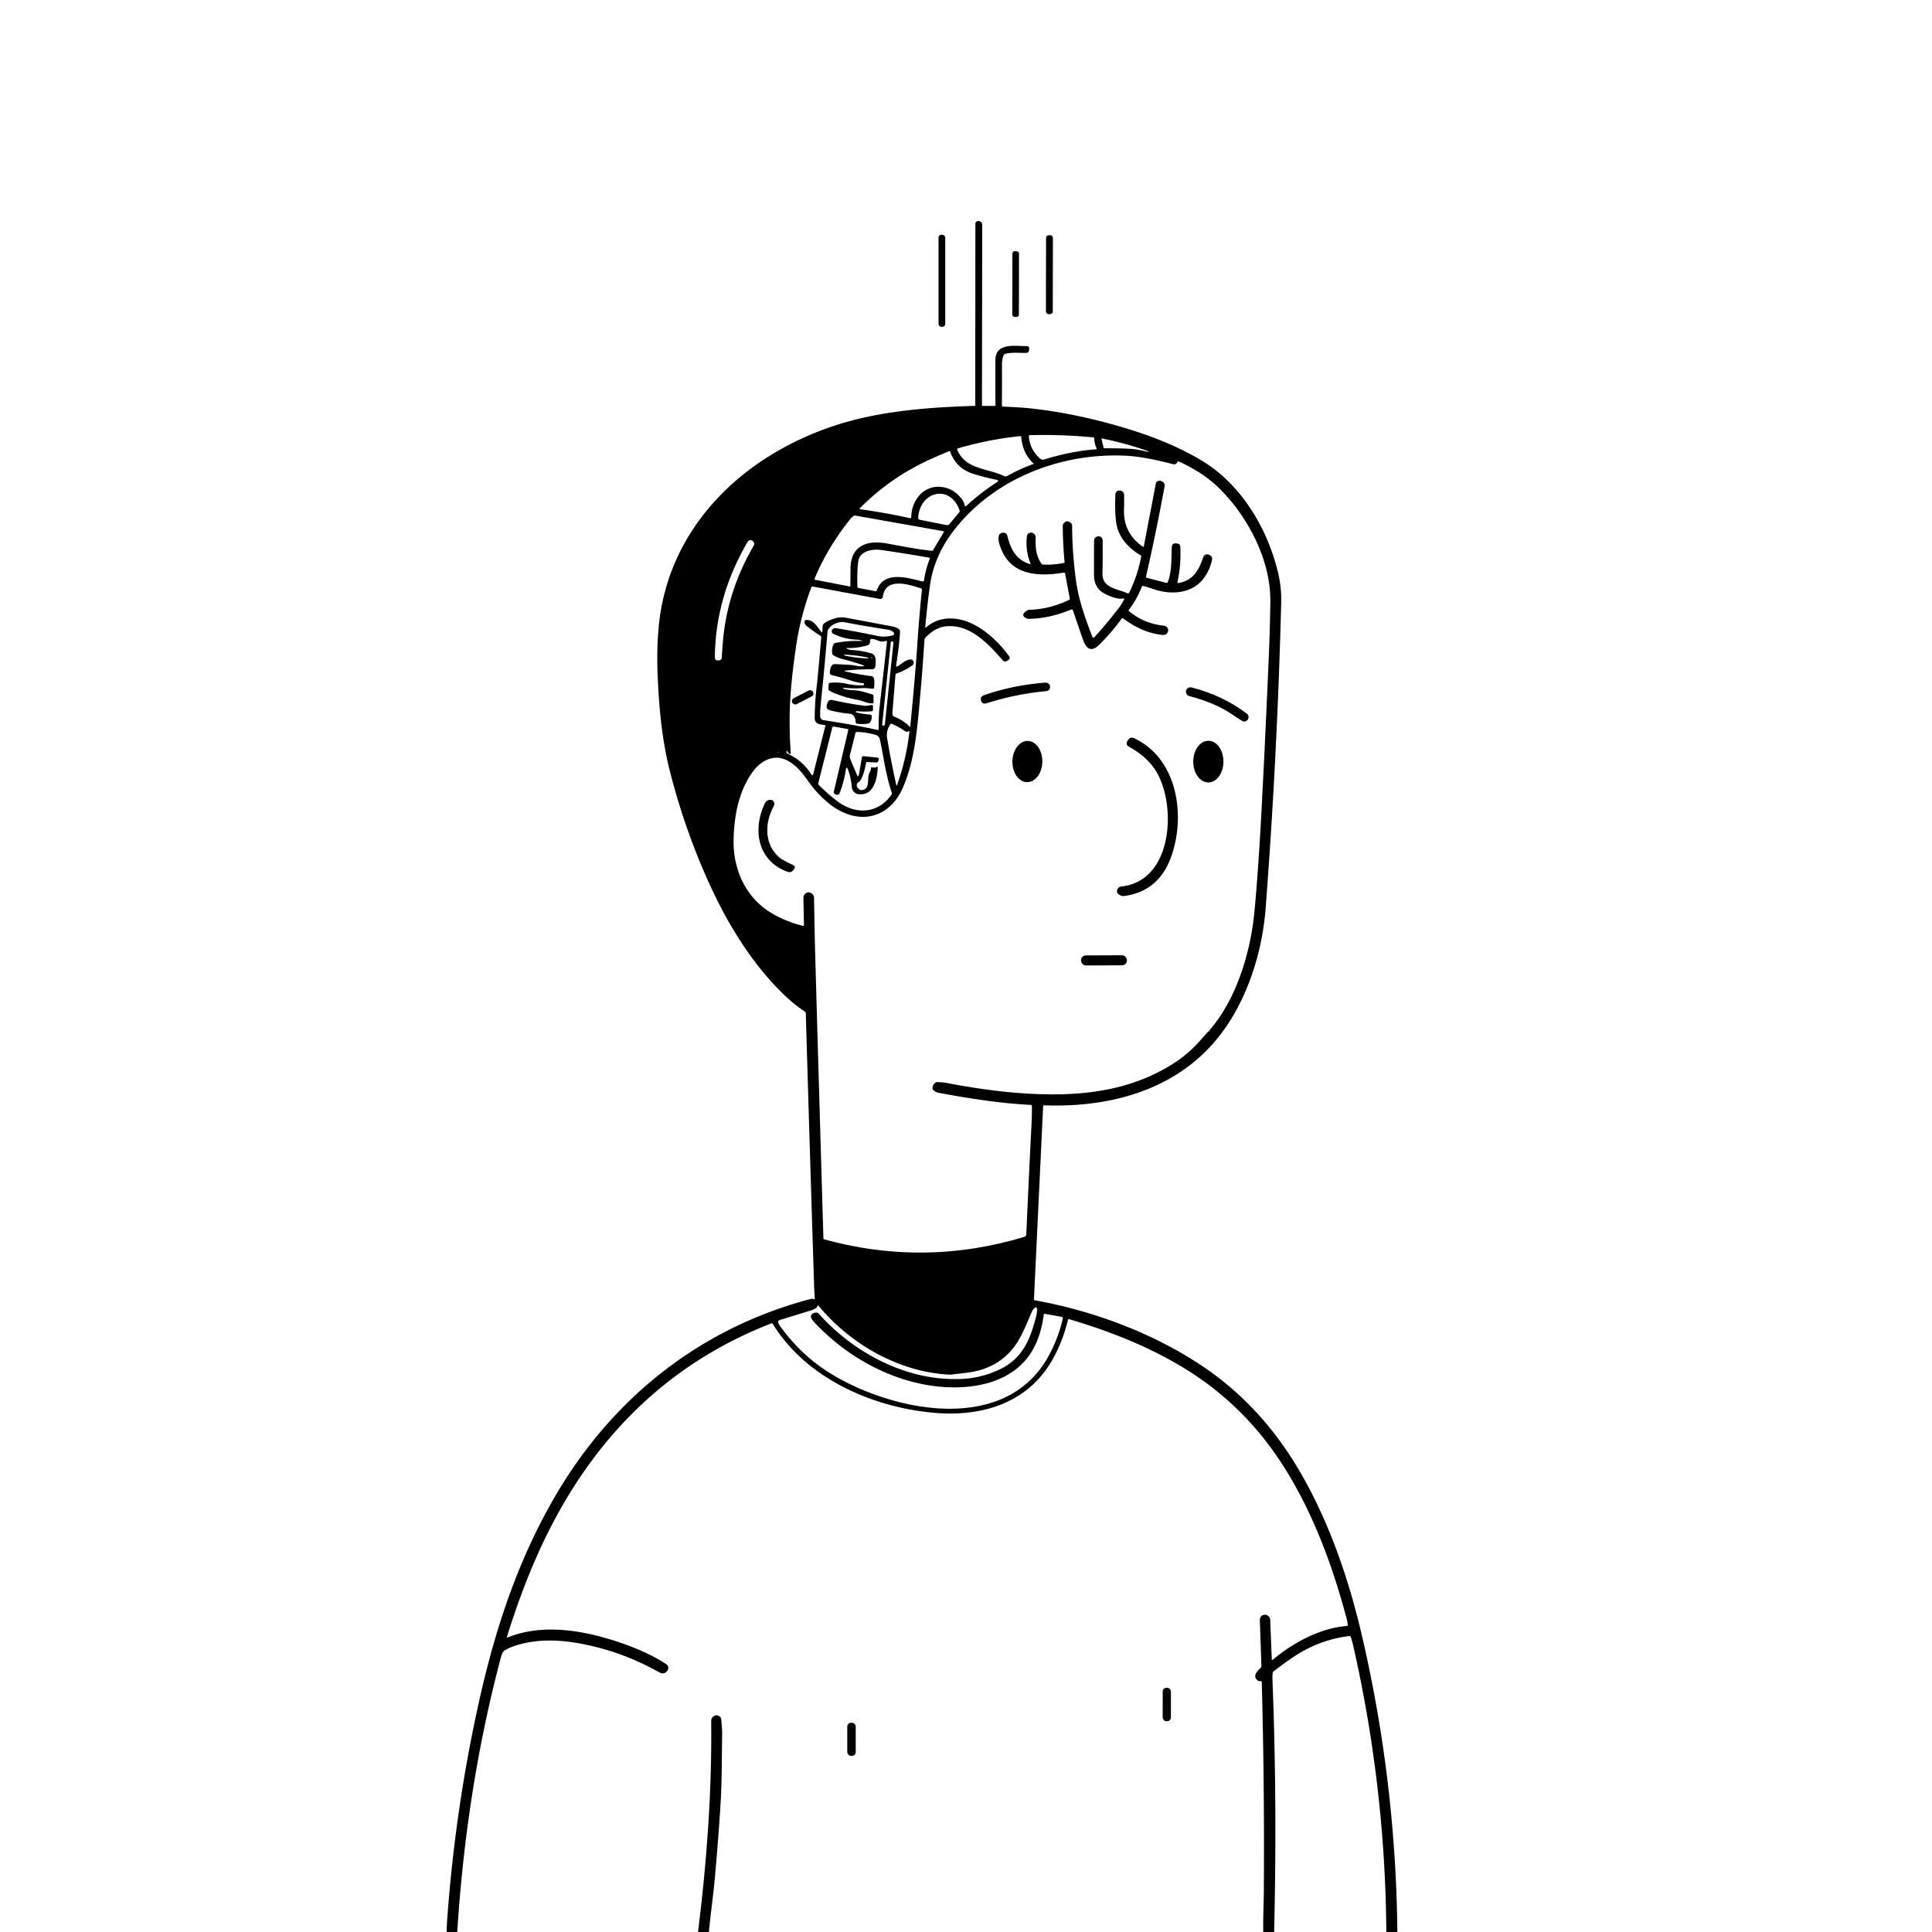 <svg xmlns="http://www.w3.org/2000/svg" version="1.1" viewBox="0.00 0.00 1024.00 1024.00">
<g id="Parent-Group"><g fill="rgba(0,0,0,0)" id="Group-rgba(0,0,0,0)">
<path d="   M 1024.00 0.00   L 1024.00 1024.00   L 740.62 1024.00   Q 739.86 945.42 722.31 868.86   C 715.29 838.24 705.11 808.07 689.61 781.08   Q 669.22 745.57 637.56 724.26   C 611.37 706.64 579.45 694.70 548.47 689.20   A 0.54 0.53 6.1 0 1 548.02 688.65   L 552.88 586.44   Q 552.91 585.81 553.54 585.83   C 587.44 587.12 621.55 578.22 643.93 551.96   C 660.20 532.87 668.93 506.06 670.82 481.41   Q 677.02 400.13 679.06 319.37   Q 679.26 311.50 677.45 303.75   C 672.03 280.56 658.04 256.87 637.30 244.35   Q 621.46 234.77 600.01 228.02   Q 572.43 219.33 546.48 216.48   C 541.58 215.95 536.66 215.75 531.69 215.49   A 0.70 0.70 0.0 0 1 531.03 214.78   Q 531.10 203.93 531.06 193.37   Q 531.05 190.66 531.89 188.33   A 1.17 1.16 -89.4 0 1 532.61 187.62   C 535.74 186.57 540.54 187.12 543.81 187.06   Q 545.22 187.04 545.39 185.63   L 545.47 184.99   Q 545.66 183.44 544.09 183.45   C 538.43 183.51 527.66 181.39 527.58 190.71   Q 527.49 202.80 527.63 214.77   Q 527.64 215.15 527.26 215.15   L 520.74 215.14   Q 520.46 215.14 520.46 214.86   L 520.59 119.29   Q 520.59 117.49 518.82 117.18   Q 518.53 117.12 518.23 117.19   Q 516.97 117.49 516.97 118.78   L 516.91 214.75   A 0.38 0.38 0.0 0 1 516.54 215.13   C 492.20 215.84 466.58 217.85 443.73 225.15   C 393.24 241.29 353.19 280.27 348.96 334.04   Q 348.04 345.65 348.57 357.98   C 349.29 375.20 350.84 392.18 355.11 408.95   Q 363.34 441.24 376.96 470.56   C 386.87 491.88 400.03 512.75 416.85 528.47   Q 421.50 532.82 426.69 536.24   A 0.87 0.86 16.2 0 1 427.08 536.94   Q 429.07 605.33 431.52 682.16   Q 431.61 684.88 431.86 688.12   Q 431.93 689.01 431.18 688.51   Q 431.01 688.40 430.82 688.39   Q 430.21 688.33 429.59 688.50   C 372.32 703.64 326.35 739.42 295.83 790.36   C 275.52 824.24 262.87 861.59 254.00 901.37   Q 241.00 959.71 236.86 1019.77   Q 236.71 1021.91 236.82 1024.00   L 0.00 1024.00   L 0.00 0.00   L 1024.00 0.00   Z   M 501.00 125.89   A 1.45 1.45 0.0 0 0 499.55 124.44   L 498.89 124.44   A 1.45 1.45 0.0 0 0 497.44 125.89   L 497.44 171.75   A 1.45 1.45 0.0 0 0 498.89 173.20   L 499.55 173.20   A 1.45 1.45 0.0 0 0 501.00 171.75   L 501.00 125.89   Z   M 558.064 126.083   A 1.41 1.41 0.0 0 0 556.657 124.671   L 555.837 124.669   A 1.41 1.41 0.0 0 0 554.424 126.077   L 554.356 165.077   A 1.41 1.41 0.0 0 0 555.764 166.489   L 556.583 166.491   A 1.41 1.41 0.0 0 0 557.996 165.083   L 558.064 126.083   Z   M 540.098 134.423   A 1.27 1.27 0.0 0 0 538.83 133.151   L 537.87 133.149   A 1.27 1.27 0.0 0 0 536.598 134.417   L 536.542 166.717   A 1.27 1.27 0.0 0 0 537.81 167.989   L 538.77 167.991   A 1.27 1.27 0.0 0 0 540.042 166.723   L 540.098 134.423   Z" />
<path d="   M 580.00 232.30   Q 580.01 235.04 581.15 237.44   Q 581.45 238.07 580.76 238.13   Q 567.04 239.25 553.50 243.54   A 2.33 2.32 -33.2 0 1 551.28 243.08   Q 545.92 238.42 545.30 231.31   Q 545.24 230.68 545.87 230.66   Q 562.81 230.16 579.58 231.85   A 0.46 0.45 2.8 0 1 580.00 232.30   Z" />
<path d="   M 547.80 245.66   A 0.16 0.16 0.0 0 1 547.75 245.93   Q 540.11 248.71 533.74 252.35   A 1.50 1.49 42.8 0 1 532.35 252.40   C 523.50 248.02 511.78 249.07 507.30 238.27   A 0.43 0.42 70.8 0 1 507.57 237.70   Q 523.51 232.97 540.67 231.16   Q 541.27 231.10 541.31 231.70   Q 541.95 240.25 547.80 245.66   Z" />
<path d="   M 608.48 239.50   Q 605.46 238.77 602.43 238.25   Q 598.34 237.56 585.26 237.61   Q 585.02 237.61 584.97 237.38   L 583.80 232.54   A 0.12 0.12 0.0 0 1 583.94 232.39   Q 596.64 234.88 608.59 239.16   Q 608.74 239.22 608.70 239.37   L 608.69 239.38   Q 608.65 239.54 608.48 239.50   Z" />
<path d="   M 510.10 265.01   C 504.69 256.84 492.85 255.14 486.53 263.49   Q 483.14 267.96 482.97 274.14   Q 482.95 274.77 482.35 274.63   Q 468.86 271.71 456.03 269.92   Q 455.30 269.82 455.82 269.29   Q 472.11 252.82 493.73 243.14   Q 498.13 241.17 503.07 239.12   A 0.40 0.40 0.0 0 1 503.60 239.36   Q 506.86 248.41 516.05 251.20   Q 522.23 253.08 528.60 254.40   A 0.50 0.50 0.0 0 1 528.77 255.31   Q 519.86 261.06 512.16 268.13   Q 511.52 268.73 511.32 267.87   Q 510.96 266.31 510.10 265.01   Z" />
<path d="   M 641.02 546.04   Q 640.57 546.04 640.74 546.34   L 636.96 550.54   Q 631.58 553.89 626.71 557.49   Q 624.32 559.25 616.95 563.14   C 606.28 568.77 593.35 572.33 582.14 573.83   Q 561.82 576.55 537.74 573.84   Q 518.36 571.65 501.10 567.39   Q 499.58 567.01 498.02 567.31   Q 494.19 568.03 496.39 573.51   Q 494.56 574.37 494.22 576.54   Q 494.14 577.05 494.47 577.45   Q 495.62 578.85 497.42 579.19   Q 526.92 584.73 546.31 585.61   Q 546.91 585.64 546.92 586.24   Q 547.00 590.32 546.77 594.99   Q 545.36 622.63 543.95 654.38   A 1.23 1.22 83.0 0 1 543.08 655.50   Q 490.02 671.57 436.76 656.84   Q 436.44 656.75 436.43 656.42   Q 434.24 582.53 432.17 509.50   Q 431.73 493.84 431.47 476.18   Q 431.43 473.63 428.97 472.98   Q 428.51 472.86 428.05 473.01   Q 425.78 473.75 425.83 476.14   L 426.11 490.26   A 0.48 0.48 0.0 0 1 425.51 490.73   C 418.45 488.92 410.90 485.80 405.13 481.40   C 393.79 472.75 388.45 458.96 388.82 444.59   C 389.16 431.55 391.90 418.01 399.74 408.08   C 403.06 403.88 408.50 400.58 414.06 401.90   C 420.13 403.34 424.64 408.74 428.06 413.63   Q 432.99 420.70 439.32 425.83   C 453.79 437.58 471.15 434.86 478.71 417.09   C 484.15 404.31 485.76 390.31 487.08 376.04   Q 488.76 357.90 490.00 339.01   A 1.45 1.43 -22.4 0 1 490.38 338.12   Q 495.58 332.44 501.79 331.93   C 514.30 330.90 523.86 341.29 531.35 349.83   Q 532.55 351.20 534.02 350.13   Q 534.15 350.04 534.28 349.96   Q 535.79 349.05 534.74 347.62   C 528.13 338.68 517.98 329.55 507.01 328.04   Q 497.60 326.73 490.86 332.51   Q 490.34 332.95 490.40 332.27   Q 491.52 319.99 492.94 310.08   Q 495.07 295.18 504.70 282.27   C 525.57 254.27 561.30 240.02 596.07 241.51   C 604.46 241.87 613.17 243.82 621.51 245.98   Q 623.34 246.45 623.95 244.96   A 0.65 0.65 0.0 0 1 624.82 244.61   C 633.31 248.46 640.83 253.25 647.29 259.87   C 662.01 274.95 673.62 297.47 673.31 319.09   Q 673.12 333.00 672.53 347.00   Q 670.79 388.34 668.70 428.25   Q 666.96 461.47 664.82 483.76   C 662.81 504.74 655.23 529.94 641.02 546.04   Z   M 605.69 289.73   Q 595.03 282.34 595.76 269.27   Q 595.87 267.39 595.79 262.48   Q 595.76 260.33 593.63 260.00   Q 593.33 259.95 593.04 260.00   Q 591.23 260.31 591.17 262.15   Q 590.71 275.00 592.27 280.00   Q 594.93 288.57 604.57 294.34   Q 604.92 294.55 604.85 294.96   Q 603.16 304.34 598.71 313.74   Q 598.21 314.80 597.14 314.32   C 591.92 311.96 584.19 311.60 584.34 304.01   Q 584.51 295.24 584.43 286.54   Q 584.41 284.73 582.66 284.27   Q 582.35 284.19 582.02 284.25   Q 579.88 284.62 579.87 286.79   Q 579.84 295.83 579.84 304.62   Q 579.85 311.15 584.59 314.15   C 586.55 315.39 592.37 317.92 595.11 317.24   Q 596.18 316.97 595.68 317.95   Q 594.50 320.27 593.02 322.20   Q 586.80 330.30 580.05 337.76   A 0.63 0.63 0.0 0 1 578.99 337.56   C 575.10 327.47 571.59 317.71 570.19 306.96   Q 568.28 292.40 568.25 278.73   A 2.11 2.10 -70.5 0 0 567.48 277.10   Q 565.44 275.40 563.77 277.40   A 2.01 1.98 65.3 0 0 563.29 278.73   Q 563.35 288.44 564.25 297.92   A 0.39 0.38 81.0 0 1 563.95 298.34   Q 558.65 299.47 552.86 299.24   Q 552.31 299.22 551.99 298.76   C 549.11 294.67 548.70 290.00 548.94 285.03   A 2.62 2.61 -84.3 0 0 546.73 282.32   Q 546.43 282.27 546.13 282.33   Q 544.45 282.67 544.26 284.37   Q 543.46 291.99 546.14 298.55   A 0.32 0.31 -1.2 0 1 545.74 298.96   C 538.21 296.42 535.67 290.97 533.88 283.86   C 533.53 282.48 532.09 282.08 530.85 282.49   Q 529.49 282.94 529.31 284.37   Q 529.09 286.22 529.62 288.06   C 534.40 304.79 549.28 305.90 563.81 303.50   Q 564.39 303.40 564.50 303.97   L 567.02 317.24   Q 567.11 317.72 566.68 317.93   Q 556.34 322.91 545.61 323.19   A 2.49 2.42 27.4 0 0 544.38 323.56   Q 540.38 326.08 544.23 327.81   A 2.08 2.03 -32.4 0 0 545.14 328.00   Q 556.15 327.87 567.62 323.11   A 0.84 0.83 -20.3 0 1 568.73 323.62   Q 571.20 331.03 574.12 339.32   C 575.76 344.00 578.54 345.78 582.53 341.81   Q 589.19 335.20 594.39 328.03   Q 594.80 327.47 595.36 327.87   C 601.82 332.50 608.22 335.71 616.11 336.52   Q 618.48 336.76 619.13 334.46   Q 619.24 334.09 619.15 333.71   Q 618.70 331.85 616.79 331.63   Q 605.99 330.42 598.28 323.80   A 0.34 0.34 0.0 0 1 598.23 323.34   Q 602.46 317.88 605.18 311.04   Q 605.43 310.40 606.10 310.59   Q 608.63 311.31 610.93 312.11   C 621.42 315.76 633.62 314.66 639.51 304.23   Q 641.72 300.32 642.43 296.56   A 2.09 2.09 0.0 0 0 641.64 294.51   Q 640.89 293.93 640.00 293.85   Q 638.32 293.69 637.77 295.29   C 635.31 302.44 632.44 307.64 624.48 309.05   A 0.38 0.38 0.0 0 1 624.04 308.59   Q 626.07 299.66 625.59 289.87   Q 625.51 288.22 623.86 288.07   L 623.37 288.02   Q 621.20 287.81 621.09 290.00   C 620.76 296.33 621.20 302.47 618.99 308.42   Q 618.75 309.08 618.07 308.91   L 607.97 306.27   Q 607.29 306.09 607.45 305.41   Q 612.63 282.81 617.21 258.05   Q 617.66 255.60 615.26 254.91   Q 614.60 254.72 613.92 254.89   A 1.80 1.80 0.0 0 0 612.61 256.30   L 606.27 289.50   A 0.37 0.37 0.0 0 1 605.69 289.73   Z   M 553.90 361.82   C 542.58 362.75 532.14 364.77 521.52 368.48   Q 519.54 369.17 519.94 371.22   Q 520.01 371.56 520.19 371.85   Q 521.09 373.32 522.73 372.80   Q 538.71 367.74 554.60 366.31   A 2.15 2.15 0.0 0 0 556.55 364.00   C 556.43 362.51 555.33 361.70 553.90 361.82   Z   M 631.80 364.42   Q 629.46 363.82 628.60 366.07   Q 628.49 366.34 628.53 366.64   Q 628.76 368.55 630.63 369.03   Q 644.12 372.53 653.18 378.72   Q 655.74 380.47 658.22 382.02   Q 659.77 382.99 661.10 381.74   Q 661.31 381.54 661.43 381.29   Q 662.37 379.39 660.68 378.12   Q 648.11 368.64 631.80 364.42   Z   M 598.52 395.86   C 605.17 399.54 610.68 404.37 614.06 411.13   C 623.41 429.79 620.74 466.93 594.47 469.84   Q 592.29 470.08 592.04 472.26   Q 591.87 473.71 594.09 474.68   A 3.03 2.99 52.6 0 0 595.73 474.91   Q 614.00 472.51 620.63 454.41   C 628.59 432.65 624.30 402.25 601.22 391.33   Q 599.10 390.32 597.83 392.31   L 597.68 392.55   Q 596.33 394.66 598.52 395.86   Z   M 544.339 414.558   A 10.93 7.93 91.0 0 0 552.459 403.768   A 10.93 7.93 91.0 0 0 544.721 392.702   A 10.93 7.93 91.0 0 0 536.601 403.492   A 10.93 7.93 91.0 0 0 544.339 414.558   Z   M 640.431 414.72   A 11.05 8.00 90.1 0 0 648.45 403.684   A 11.05 8.00 90.1 0 0 640.469 392.62   A 11.05 8.00 90.1 0 0 632.45 403.656   A 11.05 8.00 90.1 0 0 640.431 414.72   Z   M 413.05 454.46   C 404.97 447.49 405.28 436.14 410.05 427.37   Q 410.99 425.64 409.55 424.29   Q 409.19 423.96 408.70 423.93   Q 406.34 423.78 405.32 425.91   C 398.72 439.67 401.54 456.33 417.37 462.05   Q 419.39 462.78 420.63 461.02   L 420.92 460.60   Q 421.89 459.22 420.37 458.51   Q 414.61 455.80 413.05 454.46   Z   M 597.29 508.887   A 2.58 2.58 0.0 0 0 594.701 506.317   L 575.521 506.384   A 2.58 2.58 0.0 0 0 572.95 508.973   L 572.95 509.132   A 2.58 2.58 0.0 0 0 575.539 511.704   L 594.719 511.637   A 2.58 2.58 0.0 0 0 597.29 509.048   L 597.29 508.887   Z" />
<path d="   M 501.67 278.30   L 487.78 275.55   Q 486.54 275.31 486.65 274.05   C 487.94 260.10 503.76 256.59 508.62 270.58   Q 508.79 271.07 508.46 271.48   L 503.23 277.75   Q 502.61 278.49 501.67 278.30   Z" />
<path d="   M 450.71 310.55   Q 450.71 310.90 450.36 310.83   L 432.22 307.34   A 0.58 0.58 0.0 0 1 431.80 306.54   Q 438.89 289.72 450.79 274.97   Q 451.57 274.01 452.53 273.43   Q 452.93 273.20 453.39 273.28   L 500.03 281.55   A 0.31 0.31 0.0 0 1 500.24 282.02   L 494.57 291.53   Q 494.29 291.99 493.76 291.93   C 485.82 291.07 477.84 289.48 469.96 288.04   C 459.58 286.14 450.93 289.22 450.80 301.17   Q 450.75 305.97 450.71 310.55   Z" />
<path d="   M 383.20 339.51   Q 382.82 343.83 382.55 348.44   Q 382.46 349.89 381.01 350.01   Q 380.84 350.03 380.66 350.03   Q 378.86 350.09 378.88 348.29   Q 379.28 316.08 396.31 287.12   A 1.68 1.67 22.5 0 1 398.18 286.35   Q 398.55 286.45 398.85 286.68   Q 400.31 287.80 399.39 289.39   Q 385.55 313.19 383.20 339.51   Z" />
<path d="   M 463.99 313.35   L 455.07 311.64   Q 454.49 311.53 454.46 310.94   Q 454.18 303.38 454.86 297.71   C 455.53 292.00 462.47 290.82 467.21 291.52   Q 481.41 293.62 492.24 295.53   Q 492.95 295.65 492.70 296.33   Q 490.52 302.22 489.74 307.57   A 0.72 0.72 0.0 0 1 488.85 308.16   C 481.10 306.25 468.43 302.26 464.71 312.93   Q 464.53 313.45 463.99 313.35   Z" />
<path d="   M 418.23 399.50   A 0.52 0.52 0.0 0 0 419.11 399.08   Q 418.22 386.39 418.66 374.57   Q 419.16 361.40 421.94 342.49   Q 424.28 326.67 429.98 311.38   Q 430.20 310.77 430.84 310.89   L 466.34 317.45   A 1.35 1.34 -81.1 0 0 467.92 316.29   C 469.31 305.72 481.70 309.72 488.24 311.90   Q 488.70 312.06 488.65 312.54   Q 487.21 326.38 486.25 340.84   C 485.27 355.65 483.88 370.39 482.49 384.86   Q 482.43 385.54 481.96 385.04   Q 478.96 381.82 474.13 379.94   A 1.86 1.85 -77.1 0 1 472.97 378.08   L 474.61 357.69   Q 474.65 357.15 475.17 356.97   Q 479.54 355.51 483.60 352.62   A 1.70 1.70 0.0 0 0 482.97 349.57   C 480.88 349.12 477.45 352.04 475.72 353.19   A 0.50 0.50 0.0 0 1 474.95 352.70   Q 476.29 344.51 476.94 336.58   Q 477.03 335.48 476.98 334.34   A 1.05 1.05 0.0 0 0 476.53 333.52   Q 475.04 332.44 473.36 332.11   Q 461.19 329.79 449.07 327.54   Q 445.65 326.91 443.55 327.47   C 441.44 328.04 438.50 329.01 436.76 330.46   C 435.58 331.44 436.08 333.24 435.89 334.61   Q 435.77 335.52 435.20 334.80   C 433.06 332.10 431.40 328.63 427.41 328.58   A 1.03 1.02 86.8 0 0 426.38 329.74   Q 426.52 330.88 427.37 331.60   Q 430.74 334.42 434.88 337.00   Q 435.34 337.29 435.29 337.84   C 434.41 347.00 433.79 356.03 432.70 365.35   Q 431.91 372.16 431.80 380.38   C 431.75 383.86 434.47 383.92 437.08 384.25   A 0.44 0.44 0.0 0 1 437.45 384.80   L 431.05 410.18   Q 430.71 411.52 429.96 410.36   Q 425.32 403.12 417.61 399.57   Q 417.16 399.36 416.92 398.91   Q 416.78 398.64 416.85 398.33   Q 417.02 397.56 417.36 398.28   Q 417.68 398.99 418.23 399.50   Z   M 430.914 366.702   A 1.70 1.70 0.0 0 0 428.624 365.971   L 420.662 370.081   A 1.70 1.70 0.0 0 0 419.931 372.371   L 419.986 372.478   A 1.70 1.70 0.0 0 0 422.276 373.209   L 430.238 369.099   A 1.70 1.70 0.0 0 0 430.969 366.809   L 430.914 366.702   Z" />
<path d="   M 463.00 372.16   L 462.95 368.80   Q 462.95 368.24 462.40 368.08   C 459.06 367.10 455.63 365.86 452.10 365.82   Q 449.60 365.79 446.99 365.02   Q 446.91 364.99 446.92 364.92   L 446.96 364.66   Q 446.98 364.50 447.14 364.52   Q 452.09 365.05 456.71 364.72   C 458.69 364.57 460.54 364.87 462.49 365.05   Q 463.17 365.11 463.27 364.43   Q 463.62 362.00 463.29 359.82   A 1.79 1.78 89.1 0 0 461.76 358.33   Q 454.52 357.44 448.35 355.93   Q 446.79 355.55 448.39 355.39   Q 454.96 354.71 461.99 354.74   Q 463.86 354.75 464.00 352.90   C 464.17 350.78 464.60 347.13 461.93 346.34   Q 456.75 344.80 451.67 344.54   Q 450.25 344.47 448.90 343.85   Q 448.01 343.44 448.99 343.47   Q 454.19 343.63 459.69 342.08   C 460.94 341.72 461.23 340.64 461.14 339.50   A 0.77 0.77 0.0 0 1 461.90 338.66   C 464.84 338.60 466.10 340.83 469.36 339.74   Q 470.17 339.47 470.08 340.32   Q 467.93 359.72 466.16 374.95   Q 465.71 378.73 465.69 386.47   Q 465.69 386.99 465.18 386.88   Q 451.06 383.88 436.68 381.72   Q 434.70 381.42 434.70 379.42   Q 434.70 376.22 435.00 373.36   Q 436.86 355.51 438.60 335.06   C 438.91 331.47 444.46 329.18 447.46 329.76   Q 458.10 331.84 470.53 333.71   Q 472.31 333.98 473.56 335.11   A 0.97 0.97 0.0 0 1 473.15 336.78   C 470.45 337.45 467.80 337.64 465.05 337.06   Q 454.05 334.74 443.16 332.95   Q 441.98 332.75 441.23 333.58   A 1.49 1.49 0.0 0 0 441.67 335.92   Q 447.84 338.93 454.65 339.04   C 455.34 339.05 456.00 339.37 456.66 339.55   Q 457.71 339.84 456.62 339.78   Q 449.91 339.42 442.84 340.76   Q 442.10 340.90 441.76 341.57   Q 440.73 343.62 441.07 346.32   Q 441.16 347.01 441.77 347.35   Q 444.04 348.65 446.11 349.18   Q 451.53 350.58 456.57 352.25   Q 459.55 353.24 456.41 353.18   C 454.50 353.15 452.77 352.54 450.89 352.43   Q 447.08 352.20 442.63 351.98   C 440.35 351.87 439.87 354.86 439.84 356.56   A 1.30 1.29 7.2 0 0 440.84 357.84   Q 445.54 358.90 450.34 360.49   Q 454.58 361.90 457.80 362.19   Q 457.86 362.20 457.87 362.26   L 457.89 362.83   Q 457.91 363.22 457.52 363.23   Q 452.90 363.37 448.68 362.41   Q 444.23 361.40 439.86 361.93   Q 439.25 362.01 439.21 362.62   L 439.08 365.11   Q 439.05 365.67 439.52 365.98   Q 441.03 366.95 442.64 367.57   Q 448.95 369.99 454.54 370.94   C 457.34 371.41 459.61 372.92 462.39 372.81   Q 463.01 372.78 463.00 372.16   Z   M 454.15 376.92   Q 457.97 377.32 462.01 376.98   Q 462.70 376.92 462.70 376.22   L 462.69 374.20   A 0.57 0.56 84.1 0 0 462.02 373.65   Q 459.20 374.22 457.96 374.06   Q 450.17 373.00 441.26 371.06   Q 439.14 370.60 438.52 372.68   L 438.27 373.56   Q 437.60 375.84 439.89 376.45   Q 445.09 377.85 450.33 378.28   C 452.65 378.47 453.48 380.71 453.53 382.75   Q 453.54 383.47 454.25 383.57   Q 457.25 383.99 460.22 383.49   Q 460.69 383.41 461.00 383.04   Q 462.26 381.52 461.98 379.38   Q 461.90 378.83 461.35 378.78   Q 457.45 378.45 453.74 377.60   Q 453.68 377.58 453.68 377.52   L 453.71 377.27   Q 453.76 376.88 454.15 376.92   Z" />
<rect x="-0.71" y="-22.49" transform="translate(470.56,362.29) rotate(6.0)" width="1.42" height="44.98" rx="0.70" />
<ellipse cx="0.00" cy="0.00" transform="translate(453.77,347.99) rotate(7.1)" rx="6.69" ry="0.49" />
<path d="   M 461.93 348.80   Q 461.83 348.68 461.78 348.52   A 0.12 0.12 0.0 0 1 461.92 348.36   Q 462.20 348.40 462.24 348.66   Q 462.34 349.27 461.93 348.80   Z" />
<path d="   M 480.89 387.87   L 481.40 387.61   Q 482.09 387.26 482.00 388.03   Q 480.24 402.86 475.48 416.01   Q 475.20 416.78 475.02 415.98   Q 472.05 402.47 470.19 391.24   Q 469.53 387.20 471.99 383.79   A 0.53 0.53 0.0 0 1 472.63 383.61   Q 476.55 385.30 480.16 387.82   A 0.72 0.72 0.0 0 0 480.89 387.87   Z" />
<path d="   M 465.24 406.87   Q 465.27 406.27 464.71 406.50   Q 463.25 407.12 461.99 406.62   Q 461.75 406.53 461.72 406.79   Q 461.60 408.21 460.86 409.56   C 459.37 412.34 461.24 417.41 457.74 418.58   Q 455.60 419.30 454.37 417.19   A 1.95 1.94 60.5 0 1 455.11 414.51   C 457.13 413.41 458.60 406.83 459.02 404.42   Q 459.12 403.87 459.68 403.90   L 464.43 404.15   A 1.10 1.08 10.5 0 0 465.52 403.41   L 465.67 403.00   Q 466.14 401.61 464.68 401.48   L 457.59 400.80   A 0.73 0.72 7.3 0 0 456.81 401.40   L 455.30 410.28   Q 454.93 412.45 454.08 410.42   L 450.68 402.39   A 3.46 3.41 40.7 0 1 450.50 400.20   L 453.37 388.62   A 0.85 0.85 0.0 0 1 454.21 387.97   Q 458.77 388.00 463.89 389.45   Q 466.00 390.04 466.45 392.24   C 468.40 401.71 469.59 411.02 472.60 419.96   A 1.59 1.58 53.6 0 1 472.39 421.37   C 465.33 431.36 453.46 431.92 443.97 424.78   Q 438.98 421.03 434.02 416.08   A 1.08 1.07 -60.9 0 1 433.73 415.05   L 441.12 385.66   A 0.73 0.73 0.0 0 1 441.96 385.11   L 448.98 386.35   Q 449.71 386.48 449.54 387.21   L 442.01 419.30   Q 441.67 420.74 443.11 421.11   L 443.46 421.20   Q 444.57 421.48 445.00 420.41   Q 447.21 414.92 448.25 408.26   Q 448.66 405.65 449.55 408.14   Q 451.06 412.35 451.46 417.05   C 451.64 419.13 453.05 420.73 455.15 420.95   C 463.09 421.78 464.92 412.88 465.24 406.87   Z" />
<path d="   M 503.68 728.60   Q 505.13 729.28 506.71 729.39   Q 507.30 729.43 507.10 729.99   L 506.77 730.93   C 479.21 731.25 452.08 716.57 434.04 696.38   Q 433.28 695.53 432.17 695.74   C 429.96 696.15 429.12 697.54 430.43 699.37   Q 431.01 700.19 431.68 700.91   C 447.35 717.67 468.57 730.14 491.39 734.08   C 511.02 737.48 536.18 734.83 547.31 715.56   Q 551.72 707.93 553.21 696.84   Q 553.28 696.27 553.85 696.37   L 562.78 697.97   A 0.67 0.66 -79.0 0 1 563.31 698.76   Q 561.56 707.03 557.21 715.98   C 535.12 761.41 473.34 748.41 440.02 727.87   C 429.51 721.39 420.76 712.98 413.39 702.75   Q 412.88 702.04 412.57 701.25   Q 412.09 700.02 413.36 699.63   Q 421.90 697.00 429.73 694.56   Q 431.23 694.10 432.53 693.26   Q 433.14 692.87 433.24 692.16   Q 433.30 691.73 433.87 692.20   Q 434.11 692.39 434.30 692.63   C 451.17 712.74 476.99 727.45 503.68 728.60   Z" />
<path d="   M 669.55 1024.00   L 382.26 1024.00   Q 383.45 987.16 383.37 971.25   Q 383.28 951.99 383.79 932.75   Q 383.99 925.19 382.77 917.75   L 382.31 911.54   Q 382.20 909.98 380.76 909.35   Q 380.02 909.02 379.28 909.22   Q 376.92 909.84 376.95 912.29   C 377.37 948.70 374.67 986.63 369.97 1024.00   L 242.35 1024.00   C 245.46 974.74 252.93 925.37 265.71 877.65   Q 266.29 875.47 267.59 874.69   C 272.14 871.94 279.29 870.43 284.04 869.91   Q 295.12 868.69 308.38 871.28   C 323.75 874.27 336.55 879.21 349.59 886.45   Q 351.61 887.57 353.32 886.02   Q 353.64 885.72 353.84 885.33   Q 354.91 883.16 352.87 881.85   Q 340.29 873.80 321.41 868.33   C 304.28 863.36 285.52 861.23 269.01 867.91   A 0.26 0.26 0.0 0 1 268.66 867.59   C 278.02 837.68 289.65 809.66 306.92 783.75   Q 345.45 725.96 409.03 701.34   Q 409.31 701.23 409.46 701.49   C 427.11 730.52 462.66 746.13 495.67 748.86   C 520.44 750.92 544.14 743.76 557.22 721.68   Q 563.06 711.83 566.03 699.60   Q 566.18 699.02 566.75 699.19   C 588.90 705.82 610.00 714.11 629.28 726.19   Q 659.96 745.40 679.99 776.68   C 695.72 801.26 706.32 829.74 713.80 858.16   Q 714.19 859.64 714.34 861.17   Q 714.40 861.75 713.82 861.79   C 699.64 862.97 685.48 870.56 674.53 879.76   A 0.28 0.28 0.0 0 1 674.07 879.55   L 673.24 858.38   A 2.18 2.16 24.0 0 0 672.73 857.07   Q 671.52 855.66 670.15 855.88   Q 667.65 856.29 667.74 858.82   L 668.58 882.86   Q 668.60 883.55 668.11 884.03   C 666.28 885.81 663.61 888.58 666.77 890.80   Q 667.22 891.11 667.76 891.01   Q 667.97 890.96 668.17 890.99   Q 668.75 891.08 668.77 891.66   Q 670.25 947.16 669.85 1002.67   C 669.81 1008.39 669.43 1016.88 669.55 1024.00   Z   M 620.622 896.514   A 1.95 1.95 0.0 0 0 618.676 894.56   L 618.216 894.56   A 1.95 1.95 0.0 0 0 616.262 896.506   L 616.238 910.326   A 1.95 1.95 0.0 0 0 618.184 912.28   L 618.644 912.28   A 1.95 1.95 0.0 0 0 620.598 910.334   L 620.622 896.514   Z   M 453.55 915.11   A 2.01 2.01 0.0 0 0 451.54 913.10   L 451.08 913.10   A 2.01 2.01 0.0 0 0 449.07 915.11   L 449.07 928.63   A 2.01 2.01 0.0 0 0 451.08 930.64   L 451.54 930.64   A 2.01 2.01 0.0 0 0 453.55 928.63   L 453.55 915.11   Z" />
<path d="   M 734.78 1024.00   L 683.68 1024.00   Q 682.83 981.94 679.56 939.99   C 679.06 933.57 677.93 926.60 677.73 919.65   Q 677.50 911.73 676.80 897.23   Q 676.49 890.63 674.65 886.17   Q 681.96 880.45 687.48 876.98   Q 700.22 868.98 715.05 867.15   A 0.87 0.87 0.0 0 1 715.98 867.75   Q 716.77 870.19 717.42 873.07   Q 734.24 947.58 734.78 1024.00   Z" />
<path d="   M 676.34 1024.00   L 675.38 1024.00   Q 675.35 1023.89 675.32 1023.78   Q 676.10 1023.62 676.34 1024.00   Z" />
</g>
<g fill="#000000" id="Group-000000">
<path d="   M 740.62 1024.00   L 734.78 1024.00   Q 734.24 947.58 717.42 873.07   Q 716.77 870.19 715.98 867.75   A 0.87 0.87 0.0 0 0 715.05 867.15   Q 700.22 868.98 687.48 876.98   Q 681.96 880.45 674.65 886.17   Q 674.34 887.97 674.42 890.00   Q 676.98 954.45 675.32 1023.78   Q 675.35 1023.89 675.38 1024.00   L 669.55 1024.00   C 669.43 1016.88 669.81 1008.39 669.85 1002.67   Q 670.25 947.16 668.77 891.66   Q 668.75 891.08 668.17 890.99   Q 667.97 890.96 667.76 891.01   Q 667.22 891.11 666.77 890.80   C 663.61 888.58 666.28 885.81 668.11 884.03   Q 668.60 883.55 668.58 882.86   L 667.74 858.82   Q 667.65 856.29 670.15 855.88   Q 671.52 855.66 672.73 857.07   A 2.18 2.16 24.0 0 1 673.24 858.38   L 674.07 879.55   A 0.28 0.28 0.0 0 0 674.53 879.76   C 685.48 870.56 699.64 862.97 713.82 861.79   Q 714.40 861.75 714.34 861.17   Q 714.19 859.64 713.80 858.16   C 706.32 829.74 695.72 801.26 679.99 776.68   Q 659.96 745.40 629.28 726.19   C 610.00 714.11 588.90 705.82 566.75 699.19   Q 566.18 699.02 566.03 699.60   Q 563.06 711.83 557.22 721.68   C 544.14 743.76 520.44 750.92 495.67 748.86   C 462.66 746.13 427.11 730.52 409.46 701.49   Q 409.31 701.23 409.03 701.34   Q 345.45 725.96 306.92 783.75   C 289.65 809.66 278.02 837.68 268.66 867.59   A 0.26 0.26 0.0 0 0 269.01 867.91   C 285.52 861.23 304.28 863.36 321.41 868.33   Q 340.29 873.80 352.87 881.85   Q 354.91 883.16 353.84 885.33   Q 353.64 885.72 353.32 886.02   Q 351.61 887.57 349.59 886.45   C 336.55 879.21 323.75 874.27 308.38 871.28   Q 295.12 868.69 284.04 869.91   C 279.29 870.43 272.14 871.94 267.59 874.69   Q 266.29 875.47 265.71 877.65   C 252.93 925.37 245.46 974.74 242.35 1024.00   L 236.82 1024.00   Q 236.71 1021.91 236.86 1019.77   Q 241.00 959.71 254.00 901.37   C 262.87 861.59 275.52 824.24 295.83 790.36   C 326.35 739.42 372.32 703.64 429.59 688.50   Q 430.21 688.33 430.82 688.39   Q 431.01 688.40 431.18 688.51   Q 431.93 689.01 431.86 688.12   Q 431.61 684.88 431.52 682.16   Q 429.07 605.33 427.08 536.94   A 0.87 0.86 16.2 0 0 426.69 536.24   Q 421.50 532.82 416.85 528.47   C 400.03 512.75 386.87 491.88 376.96 470.56   Q 363.34 441.24 355.11 408.95   C 350.84 392.18 349.29 375.20 348.57 357.98   Q 348.04 345.65 348.96 334.04   C 353.19 280.27 393.24 241.29 443.73 225.15   C 466.58 217.85 492.20 215.84 516.54 215.13   A 0.38 0.38 0.0 0 0 516.91 214.75   L 516.97 118.78   Q 516.97 117.49 518.23 117.19   Q 518.53 117.12 518.82 117.18   Q 520.59 117.49 520.59 119.29   L 520.46 214.86   Q 520.46 215.14 520.74 215.14   L 527.26 215.15   Q 527.64 215.15 527.63 214.77   Q 527.49 202.80 527.58 190.71   C 527.66 181.39 538.43 183.51 544.09 183.45   Q 545.66 183.44 545.47 184.99   L 545.39 185.63   Q 545.22 187.04 543.81 187.06   C 540.54 187.12 535.74 186.57 532.61 187.62   A 1.17 1.16 -89.4 0 0 531.89 188.33   Q 531.05 190.66 531.06 193.37   Q 531.10 203.93 531.03 214.78   A 0.70 0.70 0.0 0 0 531.69 215.49   C 536.66 215.75 541.58 215.95 546.48 216.48   Q 572.43 219.33 600.01 228.02   Q 621.46 234.77 637.30 244.35   C 658.04 256.87 672.03 280.56 677.45 303.75   Q 679.26 311.50 679.06 319.37   Q 677.02 400.13 670.82 481.41   C 668.93 506.06 660.20 532.87 643.93 551.96   C 621.55 578.22 587.44 587.12 553.54 585.83   Q 552.91 585.81 552.88 586.44   L 548.02 688.65   A 0.54 0.53 6.1 0 0 548.47 689.20   C 579.45 694.70 611.37 706.64 637.56 724.26   Q 669.22 745.57 689.61 781.08   C 705.11 808.07 715.29 838.24 722.31 868.86   Q 739.86 945.42 740.62 1024.00   Z   M 580.00 232.30   A 0.46 0.45 2.8 0 0 579.58 231.85   Q 562.81 230.16 545.87 230.66   Q 545.24 230.68 545.30 231.31   Q 545.92 238.42 551.28 243.08   A 2.33 2.32 -33.2 0 0 553.50 243.54   Q 567.04 239.25 580.76 238.13   Q 581.45 238.07 581.15 237.44   Q 580.01 235.04 580.00 232.30   Z   M 547.80 245.66   Q 541.95 240.25 541.31 231.70   Q 541.27 231.10 540.67 231.16   Q 523.51 232.97 507.57 237.70   A 0.43 0.42 70.8 0 0 507.30 238.27   C 511.78 249.07 523.50 248.02 532.35 252.40   A 1.50 1.49 42.8 0 0 533.74 252.35   Q 540.11 248.71 547.75 245.93   A 0.16 0.16 0.0 0 0 547.80 245.66   Z   M 608.69 239.38   L 608.70 239.37   Q 608.74 239.22 608.59 239.16   Q 596.64 234.88 583.94 232.39   A 0.12 0.12 0.0 0 0 583.80 232.54   L 584.97 237.38   Q 585.02 237.61 585.26 237.61   Q 598.34 237.56 602.43 238.25   Q 605.46 238.77 608.48 239.50   Q 608.65 239.54 608.69 239.38   Z   M 510.10 265.01   Q 510.96 266.31 511.32 267.87   Q 511.52 268.73 512.16 268.13   Q 519.86 261.06 528.77 255.31   A 0.50 0.50 0.0 0 0 528.60 254.40   Q 522.23 253.08 516.05 251.20   Q 506.86 248.41 503.60 239.36   A 0.40 0.40 0.0 0 0 503.07 239.12   Q 498.13 241.17 493.73 243.14   Q 472.11 252.82 455.82 269.29   Q 455.30 269.82 456.03 269.92   Q 468.86 271.71 482.35 274.63   Q 482.95 274.77 482.97 274.14   Q 483.14 267.96 486.53 263.49   C 492.85 255.14 504.69 256.84 510.10 265.01   Z   M 496.39 573.51   Q 500.11 573.67 501.28 573.90   C 520.64 577.61 540.21 580.21 559.93 580.03   C 582.09 579.83 602.49 575.77 621.17 564.16   Q 630.09 558.62 636.96 550.54   L 640.74 546.34   Q 640.77 546.89 640.96 546.63   Q 641.17 546.36 641.02 546.04   C 655.23 529.94 662.81 504.74 664.82 483.76   Q 666.96 461.47 668.70 428.25   Q 670.79 388.34 672.53 347.00   Q 673.12 333.00 673.31 319.09   C 673.62 297.47 662.01 274.95 647.29 259.87   C 640.83 253.25 633.31 248.46 624.82 244.61   A 0.65 0.65 0.0 0 0 623.95 244.96   Q 623.34 246.45 621.51 245.98   C 613.17 243.82 604.46 241.87 596.07 241.51   C 561.30 240.02 525.57 254.27 504.70 282.27   Q 495.07 295.18 492.94 310.08   Q 491.52 319.99 490.40 332.27   Q 490.34 332.95 490.86 332.51   Q 497.60 326.73 507.01 328.04   C 517.98 329.55 528.13 338.68 534.74 347.62   Q 535.79 349.05 534.28 349.96   Q 534.15 350.04 534.02 350.13   Q 532.55 351.20 531.35 349.83   C 523.86 341.29 514.30 330.90 501.79 331.93   Q 495.58 332.44 490.38 338.12   A 1.45 1.43 -22.4 0 0 490.00 339.01   Q 488.76 357.90 487.08 376.04   C 485.76 390.31 484.15 404.31 478.71 417.09   C 471.15 434.86 453.79 437.58 439.32 425.83   Q 432.99 420.70 428.06 413.63   C 424.64 408.74 420.13 403.34 414.06 401.90   C 408.50 400.58 403.06 403.88 399.74 408.08   C 391.90 418.01 389.16 431.55 388.82 444.59   C 388.45 458.96 393.79 472.75 405.13 481.40   C 410.90 485.80 418.45 488.92 425.51 490.73   A 0.48 0.48 0.0 0 0 426.11 490.26   L 425.83 476.14   Q 425.78 473.75 428.05 473.01   Q 428.51 472.86 428.97 472.98   Q 431.43 473.63 431.47 476.18   Q 431.73 493.84 432.17 509.50   Q 434.24 582.53 436.43 656.42   Q 436.44 656.75 436.76 656.84   Q 490.02 671.57 543.08 655.50   A 1.23 1.22 83.0 0 0 543.95 654.38   Q 545.36 622.63 546.77 594.99   Q 547.00 590.32 546.92 586.24   Q 546.91 585.64 546.31 585.61   Q 526.92 584.73 497.42 579.19   Q 495.62 578.85 494.47 577.45   Q 494.14 577.05 494.22 576.54   Q 494.56 574.37 496.39 573.51   Z   M 501.67 278.30   Q 502.61 278.49 503.23 277.75   L 508.46 271.48   Q 508.79 271.07 508.62 270.58   C 503.76 256.59 487.94 260.10 486.65 274.05   Q 486.54 275.31 487.78 275.55   L 501.67 278.30   Z   M 450.71 310.55   Q 450.75 305.97 450.80 301.17   C 450.93 289.22 459.58 286.14 469.96 288.04   C 477.84 289.48 485.82 291.07 493.76 291.93   Q 494.29 291.99 494.57 291.53   L 500.24 282.02   A 0.31 0.31 0.0 0 0 500.03 281.55   L 453.39 273.28   Q 452.93 273.20 452.53 273.43   Q 451.57 274.01 450.79 274.97   Q 438.89 289.72 431.80 306.54   A 0.58 0.58 0.0 0 0 432.22 307.34   L 450.36 310.83   Q 450.71 310.90 450.71 310.55   Z   M 383.20 339.51   Q 385.55 313.19 399.39 289.39   Q 400.31 287.80 398.85 286.68   Q 398.55 286.45 398.18 286.35   A 1.68 1.67 22.5 0 0 396.31 287.12   Q 379.28 316.08 378.88 348.29   Q 378.86 350.09 380.66 350.03   Q 380.84 350.03 381.01 350.01   Q 382.46 349.89 382.55 348.44   Q 382.82 343.83 383.20 339.51   Z   M 463.99 313.35   Q 464.53 313.45 464.71 312.93   C 468.43 302.26 481.10 306.25 488.85 308.16   A 0.72 0.72 0.0 0 0 489.74 307.57   Q 490.52 302.22 492.70 296.33   Q 492.95 295.65 492.24 295.53   Q 481.41 293.62 467.21 291.52   C 462.47 290.82 455.53 292.00 454.86 297.71   Q 454.18 303.38 454.46 310.94   Q 454.49 311.53 455.07 311.64   L 463.99 313.35   Z   M 418.23 399.50   Q 417.68 398.99 417.36 398.28   Q 417.02 397.56 416.85 398.33   Q 416.78 398.64 416.92 398.91   Q 417.16 399.36 417.61 399.57   Q 425.32 403.12 429.96 410.36   Q 430.71 411.52 431.05 410.18   L 437.45 384.80   A 0.44 0.44 0.0 0 0 437.08 384.25   C 434.47 383.92 431.75 383.86 431.80 380.38   Q 431.91 372.16 432.70 365.35   C 433.79 356.03 434.41 347.00 435.29 337.84   Q 435.34 337.29 434.88 337.00   Q 430.74 334.42 427.37 331.60   Q 426.52 330.88 426.38 329.74   A 1.03 1.02 86.8 0 1 427.41 328.58   C 431.40 328.63 433.06 332.10 435.20 334.80   Q 435.77 335.52 435.89 334.61   C 436.08 333.24 435.58 331.44 436.76 330.46   C 438.50 329.01 441.44 328.04 443.55 327.47   Q 445.65 326.91 449.07 327.54   Q 461.19 329.79 473.36 332.11   Q 475.04 332.44 476.53 333.52   A 1.05 1.05 0.0 0 1 476.98 334.34   Q 477.03 335.48 476.94 336.58   Q 476.29 344.51 474.95 352.70   A 0.50 0.50 0.0 0 0 475.72 353.19   C 477.45 352.04 480.88 349.12 482.97 349.57   A 1.70 1.70 0.0 0 1 483.60 352.62   Q 479.54 355.51 475.17 356.97   Q 474.65 357.15 474.61 357.69   L 472.97 378.08   A 1.86 1.85 -77.1 0 0 474.13 379.94   Q 478.96 381.82 481.96 385.04   Q 482.43 385.54 482.49 384.86   C 483.88 370.39 485.27 355.65 486.25 340.84   Q 487.21 326.38 488.65 312.54   Q 488.70 312.06 488.24 311.90   C 481.70 309.72 469.31 305.72 467.92 316.29   A 1.35 1.34 -81.1 0 1 466.34 317.45   L 430.84 310.89   Q 430.20 310.77 429.98 311.38   Q 424.28 326.67 421.94 342.49   Q 419.16 361.40 418.66 374.57   Q 418.22 386.39 419.11 399.08   A 0.52 0.52 0.0 0 1 418.23 399.50   Z   M 462.39 372.81   C 459.61 372.92 457.34 371.41 454.54 370.94   Q 448.95 369.99 442.64 367.57   Q 441.03 366.95 439.52 365.98   Q 439.05 365.67 439.08 365.11   L 439.21 362.62   Q 439.25 362.01 439.86 361.93   Q 444.23 361.40 448.68 362.41   Q 452.90 363.37 457.52 363.23   Q 457.91 363.22 457.89 362.83   L 457.87 362.26   Q 457.86 362.20 457.80 362.19   Q 454.58 361.90 450.34 360.49   Q 445.54 358.90 440.84 357.84   A 1.30 1.29 7.2 0 1 439.84 356.56   C 439.87 354.86 440.35 351.87 442.63 351.98   Q 447.08 352.20 450.89 352.43   C 452.77 352.54 454.50 353.15 456.41 353.18   Q 459.55 353.24 456.57 352.25   Q 451.53 350.58 446.11 349.18   Q 444.04 348.65 441.77 347.35   Q 441.16 347.01 441.07 346.32   Q 440.73 343.62 441.76 341.57   Q 442.10 340.90 442.84 340.76   Q 449.91 339.42 456.62 339.78   Q 457.71 339.84 456.66 339.55   C 456.00 339.37 455.34 339.05 454.65 339.04   Q 447.84 338.93 441.67 335.92   A 1.49 1.49 0.0 0 1 441.23 333.58   Q 441.98 332.75 443.16 332.95   Q 454.05 334.74 465.05 337.06   C 467.80 337.64 470.45 337.45 473.15 336.78   A 0.97 0.97 0.0 0 0 473.56 335.11   Q 472.31 333.98 470.53 333.71   Q 458.10 331.84 447.46 329.76   C 444.46 329.18 438.91 331.47 438.60 335.06   Q 436.86 355.51 435.00 373.36   Q 434.70 376.22 434.70 379.42   Q 434.70 381.42 436.68 381.72   Q 451.06 383.88 465.18 386.88   Q 465.69 386.99 465.69 386.47   Q 465.71 378.73 466.16 374.95   Q 467.93 359.72 470.08 340.32   Q 470.17 339.47 469.36 339.74   C 466.10 340.83 464.84 338.60 461.90 338.66   A 0.77 0.77 0.0 0 0 461.14 339.50   C 461.23 340.64 460.94 341.72 459.69 342.08   Q 454.19 343.63 448.99 343.47   Q 448.01 343.44 448.90 343.85   Q 450.25 344.47 451.67 344.54   Q 456.75 344.80 461.93 346.34   C 464.60 347.13 464.17 350.78 464.00 352.90   Q 463.86 354.75 461.99 354.74   Q 454.96 354.71 448.39 355.39   Q 446.79 355.55 448.35 355.93   Q 454.52 357.44 461.76 358.33   A 1.79 1.78 89.1 0 1 463.29 359.82   Q 463.62 362.00 463.27 364.43   Q 463.17 365.11 462.49 365.05   C 460.54 364.87 458.69 364.57 456.71 364.72   Q 452.09 365.05 447.14 364.52   Q 446.98 364.50 446.96 364.66   L 446.92 364.92   Q 446.91 364.99 446.99 365.02   Q 449.60 365.79 452.10 365.82   C 455.63 365.86 459.06 367.10 462.40 368.08   Q 462.95 368.24 462.95 368.80   L 463.00 372.16   Q 463.01 372.78 462.39 372.81   Z   M 473.544 340.694   A 0.70 0.70 0.0 0 0 472.921 339.924   L 472.901 339.922   A 0.70 0.70 0.0 0 0 472.132 340.545   L 467.576 383.886   A 0.70 0.70 0.0 0 0 468.199 384.656   L 468.219 384.658   A 0.70 0.70 0.0 0 0 468.988 384.035   L 473.544 340.694   Z   M 460.409 348.817   A 6.69 0.49 7.1 0 0 453.831 347.504   A 6.69 0.49 7.1 0 0 447.131 347.163   A 6.69 0.49 7.1 0 0 453.709 348.476   A 6.69 0.49 7.1 0 0 460.409 348.817   Z   M 462.24 348.66   Q 462.20 348.40 461.92 348.36   A 0.12 0.12 0.0 0 0 461.78 348.52   Q 461.83 348.68 461.93 348.80   Q 462.34 349.27 462.24 348.66   Z   M 480.89 387.87   A 0.72 0.72 0.0 0 1 480.16 387.82   Q 476.55 385.30 472.63 383.61   A 0.53 0.53 0.0 0 0 471.99 383.79   Q 469.53 387.20 470.19 391.24   Q 472.05 402.47 475.02 415.98   Q 475.20 416.78 475.48 416.01   Q 480.24 402.86 482.00 388.03   Q 482.09 387.26 481.40 387.61   L 480.89 387.87   Z   M 465.24 406.87   C 464.92 412.88 463.09 421.78 455.15 420.95   C 453.05 420.73 451.64 419.13 451.46 417.05   Q 451.06 412.35 449.55 408.14   Q 448.66 405.65 448.25 408.26   Q 447.21 414.92 445.00 420.41   Q 444.57 421.48 443.46 421.20   L 443.11 421.11   Q 441.67 420.74 442.01 419.30   L 449.54 387.21   Q 449.71 386.48 448.98 386.35   L 441.96 385.11   A 0.73 0.73 0.0 0 0 441.12 385.66   L 433.73 415.05   A 1.08 1.07 -60.9 0 0 434.02 416.08   Q 438.98 421.03 443.97 424.78   C 453.46 431.92 465.33 431.36 472.39 421.37   A 1.59 1.58 53.6 0 0 472.60 419.96   C 469.59 411.02 468.40 401.71 466.45 392.24   Q 466.00 390.04 463.89 389.45   Q 458.77 388.00 454.21 387.97   A 0.85 0.85 0.0 0 0 453.37 388.62   L 450.50 400.20   A 3.46 3.41 40.7 0 0 450.68 402.39   L 454.08 410.42   Q 454.93 412.45 455.30 410.28   L 456.81 401.40   A 0.73 0.72 7.3 0 1 457.59 400.80   L 464.68 401.48   Q 466.14 401.61 465.67 403.00   L 465.52 403.41   A 1.10 1.08 10.5 0 1 464.43 404.15   L 459.68 403.90   Q 459.12 403.87 459.02 404.42   C 458.60 406.83 457.13 413.41 455.11 414.51   A 1.95 1.94 60.5 0 0 454.37 417.19   Q 455.60 419.30 457.74 418.58   C 461.24 417.41 459.37 412.34 460.86 409.56   Q 461.60 408.21 461.72 406.79   Q 461.75 406.53 461.99 406.62   Q 463.25 407.12 464.71 406.50   Q 465.27 406.27 465.24 406.87   Z   M 412.30 398.75   Q 412.31 398.86 412.41 398.92   Q 412.73 399.11 412.65 398.74   Q 412.63 398.63 412.52 398.58   Q 412.27 398.48 412.30 398.75   Z   M 506.77 730.93   Q 518.93 731.03 529.86 725.81   C 541.74 720.14 545.80 710.51 548.99 698.47   Q 549.72 695.69 549.66 693.95   Q 549.60 692.19 548.28 693.36   Q 547.43 694.11 546.98 695.11   C 544.08 701.59 541.38 709.09 536.98 714.56   Q 528.15 725.53 513.05 727.48   Q 508.42 728.08 503.68 728.60   C 476.99 727.45 451.17 712.74 434.30 692.63   Q 434.11 692.39 433.87 692.20   Q 433.30 691.73 433.24 692.16   Q 433.14 692.87 432.53 693.26   Q 431.23 694.10 429.73 694.56   Q 421.90 697.00 413.36 699.63   Q 412.09 700.02 412.57 701.25   Q 412.88 702.04 413.39 702.75   C 420.76 712.98 429.51 721.39 440.02 727.87   C 473.34 748.41 535.12 761.41 557.21 715.98   Q 561.56 707.03 563.31 698.76   A 0.67 0.66 -79.0 0 0 562.78 697.97   L 553.85 696.37   Q 553.28 696.27 553.21 696.84   Q 551.72 707.93 547.31 715.56   C 536.18 734.83 511.02 737.48 491.39 734.08   C 468.57 730.14 447.35 717.67 431.68 700.91   Q 431.01 700.19 430.43 699.37   C 429.12 697.54 429.96 696.15 432.17 695.74   Q 433.28 695.53 434.04 696.38   C 452.08 716.57 479.21 731.25 506.77 730.93   Z" />
<rect x="497.44" y="124.44" width="3.56" height="48.76" rx="1.45" />
<rect x="-1.82" y="-20.91" transform="translate(556.21,145.58) rotate(0.1)" width="3.64" height="41.82" rx="1.41" />
<rect x="-1.75" y="-17.42" transform="translate(538.32,150.57) rotate(0.1)" width="3.50" height="34.84" rx="1.27" />
<path d="   M 605.69 289.73   A 0.37 0.37 0.0 0 0 606.27 289.50   L 612.61 256.30   A 1.80 1.80 0.0 0 1 613.92 254.89   Q 614.60 254.72 615.26 254.91   Q 617.66 255.60 617.21 258.05   Q 612.63 282.81 607.45 305.41   Q 607.29 306.09 607.97 306.27   L 618.07 308.91   Q 618.75 309.08 618.99 308.42   C 621.20 302.47 620.76 296.33 621.09 290.00   Q 621.20 287.81 623.37 288.02   L 623.86 288.07   Q 625.51 288.22 625.59 289.87   Q 626.07 299.66 624.04 308.59   A 0.38 0.38 0.0 0 0 624.48 309.05   C 632.44 307.64 635.31 302.44 637.77 295.29   Q 638.32 293.69 640.00 293.85   Q 640.89 293.93 641.64 294.51   A 2.09 2.09 0.0 0 1 642.43 296.56   Q 641.72 300.32 639.51 304.23   C 633.62 314.66 621.42 315.76 610.93 312.11   Q 608.63 311.31 606.10 310.59   Q 605.43 310.40 605.18 311.04   Q 602.46 317.88 598.23 323.34   A 0.34 0.34 0.0 0 0 598.28 323.80   Q 605.99 330.42 616.79 331.63   Q 618.70 331.85 619.15 333.71   Q 619.24 334.09 619.13 334.46   Q 618.48 336.76 616.11 336.52   C 608.22 335.71 601.82 332.50 595.36 327.87   Q 594.80 327.47 594.39 328.03   Q 589.19 335.20 582.53 341.81   C 578.54 345.78 575.76 344.00 574.12 339.32   Q 571.20 331.03 568.73 323.62   A 0.84 0.83 -20.3 0 0 567.62 323.11   Q 556.15 327.87 545.14 328.00   A 2.08 2.03 -32.4 0 1 544.23 327.81   Q 540.38 326.08 544.38 323.56   A 2.49 2.42 27.4 0 1 545.61 323.19   Q 556.34 322.91 566.68 317.93   Q 567.11 317.72 567.02 317.24   L 564.50 303.97   Q 564.39 303.40 563.81 303.50   C 549.28 305.90 534.40 304.79 529.62 288.06   Q 529.09 286.22 529.31 284.37   Q 529.49 282.94 530.85 282.49   C 532.09 282.08 533.53 282.48 533.88 283.86   C 535.67 290.97 538.21 296.42 545.74 298.96   A 0.32 0.31 -1.2 0 0 546.14 298.55   Q 543.46 291.99 544.26 284.37   Q 544.45 282.67 546.13 282.33   Q 546.43 282.27 546.73 282.32   A 2.62 2.61 -84.3 0 1 548.94 285.03   C 548.70 290.00 549.11 294.67 551.99 298.76   Q 552.31 299.22 552.86 299.24   Q 558.65 299.47 563.95 298.34   A 0.39 0.38 81.0 0 0 564.25 297.92   Q 563.35 288.44 563.29 278.73   A 2.01 1.98 65.3 0 1 563.77 277.40   Q 565.44 275.40 567.48 277.10   A 2.11 2.10 -70.5 0 1 568.25 278.73   Q 568.28 292.40 570.19 306.96   C 571.59 317.71 575.10 327.47 578.99 337.56   A 0.63 0.63 0.0 0 0 580.05 337.76   Q 586.80 330.30 593.02 322.20   Q 594.50 320.27 595.68 317.95   Q 596.18 316.97 595.11 317.24   C 592.37 317.92 586.55 315.39 584.59 314.15   Q 579.85 311.15 579.84 304.62   Q 579.84 295.83 579.87 286.79   Q 579.88 284.62 582.02 284.25   Q 582.35 284.19 582.66 284.27   Q 584.41 284.73 584.43 286.54   Q 584.51 295.24 584.34 304.01   C 584.19 311.60 591.92 311.96 597.14 314.32   Q 598.21 314.80 598.71 313.74   Q 603.16 304.34 604.85 294.96   Q 604.92 294.55 604.57 294.34   Q 594.93 288.57 592.27 280.00   Q 590.71 275.00 591.17 262.15   Q 591.23 260.31 593.04 260.00   Q 593.33 259.95 593.63 260.00   Q 595.76 260.33 595.79 262.48   Q 595.87 267.39 595.76 269.27   Q 595.03 282.34 605.69 289.73   Z" />
<path d="   M 521.52 368.48   C 532.14 364.77 542.58 362.75 553.90 361.82   C 555.33 361.70 556.43 362.51 556.55 364.00   A 2.15 2.15 0.0 0 1 554.60 366.31   Q 538.71 367.74 522.73 372.80   Q 521.09 373.32 520.19 371.85   Q 520.01 371.56 519.94 371.22   Q 519.54 369.17 521.52 368.48   Z" />
<path d="   M 631.80 364.42   Q 648.11 368.64 660.68 378.12   Q 662.37 379.39 661.43 381.29   Q 661.31 381.54 661.10 381.74   Q 659.77 382.99 658.22 382.02   Q 655.74 380.47 653.18 378.72   Q 644.12 372.53 630.63 369.03   Q 628.76 368.55 628.53 366.64   Q 628.49 366.34 628.60 366.07   Q 629.46 363.82 631.80 364.42   Z" />
<rect x="-6.18" y="-1.76" transform="translate(425.45,369.59) rotate(-27.3)" width="12.36" height="3.52" rx="1.70" />
<path d="   M 454.15 376.92   Q 453.76 376.88 453.71 377.27   L 453.68 377.52   Q 453.68 377.58 453.74 377.60   Q 457.45 378.45 461.35 378.78   Q 461.90 378.83 461.98 379.38   Q 462.26 381.52 461.00 383.04   Q 460.69 383.41 460.22 383.49   Q 457.25 383.99 454.25 383.57   Q 453.54 383.47 453.53 382.75   C 453.48 380.71 452.65 378.47 450.33 378.28   Q 445.09 377.85 439.89 376.45   Q 437.60 375.84 438.27 373.56   L 438.52 372.68   Q 439.14 370.60 441.26 371.06   Q 450.17 373.00 457.96 374.06   Q 459.20 374.22 462.02 373.65   A 0.57 0.56 84.1 0 1 462.69 374.20   L 462.70 376.22   Q 462.70 376.92 462.01 376.98   Q 457.97 377.32 454.15 376.92   Z" />
<path d="   M 614.06 411.13   C 610.68 404.37 605.17 399.54 598.52 395.86   Q 596.33 394.66 597.68 392.55   L 597.83 392.31   Q 599.10 390.32 601.22 391.33   C 624.30 402.25 628.59 432.65 620.63 454.41   Q 614.00 472.51 595.73 474.91   A 3.03 2.99 52.6 0 1 594.09 474.68   Q 591.87 473.71 592.04 472.26   Q 592.29 470.08 594.47 469.84   C 620.74 466.93 623.41 429.79 614.06 411.13   Z" />
<ellipse cx="0.00" cy="0.00" transform="translate(544.53,403.63) rotate(91.0)" rx="10.93" ry="7.93" />
<ellipse cx="0.00" cy="0.00" transform="translate(640.45,403.67) rotate(90.1)" rx="11.05" ry="8.00" />
<path d="   M 413.05 454.46   Q 414.61 455.80 420.37 458.51   Q 421.89 459.22 420.92 460.60   L 420.63 461.02   Q 419.39 462.78 417.37 462.05   C 401.54 456.33 398.72 439.67 405.32 425.91   Q 406.34 423.78 408.70 423.93   Q 409.19 423.96 409.55 424.29   Q 410.99 425.64 410.05 427.37   C 405.28 436.14 404.97 447.49 413.05 454.46   Z" />
<rect x="-12.17" y="-2.66" transform="translate(585.12,509.01) rotate(-0.2)" width="24.34" height="5.32" rx="2.58" />
<rect x="-2.18" y="-8.86" transform="translate(618.43,903.42) rotate(0.1)" width="4.36" height="17.72" rx="1.95" />
<path d="   M 382.77 917.75   Q 382.58 943.34 382.12 952.50   Q 381.40 966.64 378.90 995.31   Q 378.40 1001.12 377.32 1009.65   Q 376.42 1016.81 375.70 1024.00   L 369.97 1024.00   C 374.67 986.63 377.37 948.70 376.95 912.29   Q 376.92 909.84 379.28 909.22   Q 380.02 909.02 380.76 909.35   Q 382.20 909.98 382.31 911.54   L 382.77 917.75   Z" />
<rect x="449.07" y="913.10" width="4.48" height="17.54" rx="2.01" />
</g>
<g fill="rgba(0,0,0,0)" id="Group-rgba(0,0,0,0)">
<path d="   M 412.30 398.75   Q 412.27 398.48 412.52 398.58   Q 412.63 398.63 412.65 398.74   Q 412.73 399.11 412.41 398.92   Q 412.31 398.86 412.30 398.75   Z" />
<path d="   M 641.02 546.04   Q 641.17 546.36 640.96 546.63   Q 640.77 546.89 640.74 546.34   Q 640.57 546.04 641.02 546.04   Z" />
<path d="   M 636.96 550.54   Q 630.09 558.62 621.17 564.16   C 602.49 575.77 582.09 579.83 559.93 580.03   C 540.21 580.21 520.64 577.61 501.28 573.90   Q 500.11 573.67 496.39 573.51   Q 494.19 568.03 498.02 567.31   Q 499.58 567.01 501.10 567.39   Q 518.36 571.65 537.74 573.84   Q 561.82 576.55 582.14 573.83   C 593.35 572.33 606.28 568.77 616.95 563.14   Q 624.32 559.25 626.71 557.49   Q 631.58 553.89 636.96 550.54   Z" />
<path d="   M 506.77 730.93   L 507.10 729.99   Q 507.30 729.43 506.71 729.39   Q 505.13 729.28 503.68 728.60   Q 508.42 728.08 513.05 727.48   Q 528.15 725.53 536.98 714.56   C 541.38 709.09 544.08 701.59 546.98 695.11   Q 547.43 694.11 548.28 693.36   Q 549.60 692.19 549.66 693.95   Q 549.72 695.69 548.99 698.47   C 545.80 710.51 541.74 720.14 529.86 725.81   Q 518.93 731.03 506.77 730.93   Z" />
<path d="   M 683.68 1024.00   L 676.34 1024.00   Q 676.10 1023.62 675.32 1023.78   Q 676.98 954.45 674.42 890.00   Q 674.34 887.97 674.65 886.17   Q 676.49 890.63 676.80 897.23   Q 677.50 911.73 677.73 919.65   C 677.93 926.60 679.06 933.57 679.56 939.99   Q 682.83 981.94 683.68 1024.00   Z" />
<path d="   M 382.26 1024.00   L 375.70 1024.00   Q 376.42 1016.81 377.32 1009.65   Q 378.40 1001.12 378.90 995.31   Q 381.40 966.64 382.12 952.50   Q 382.58 943.34 382.77 917.75   Q 383.99 925.19 383.79 932.75   Q 383.28 951.99 383.37 971.25   Q 383.45 987.16 382.26 1024.00   Z" />
</g>
</g></svg>